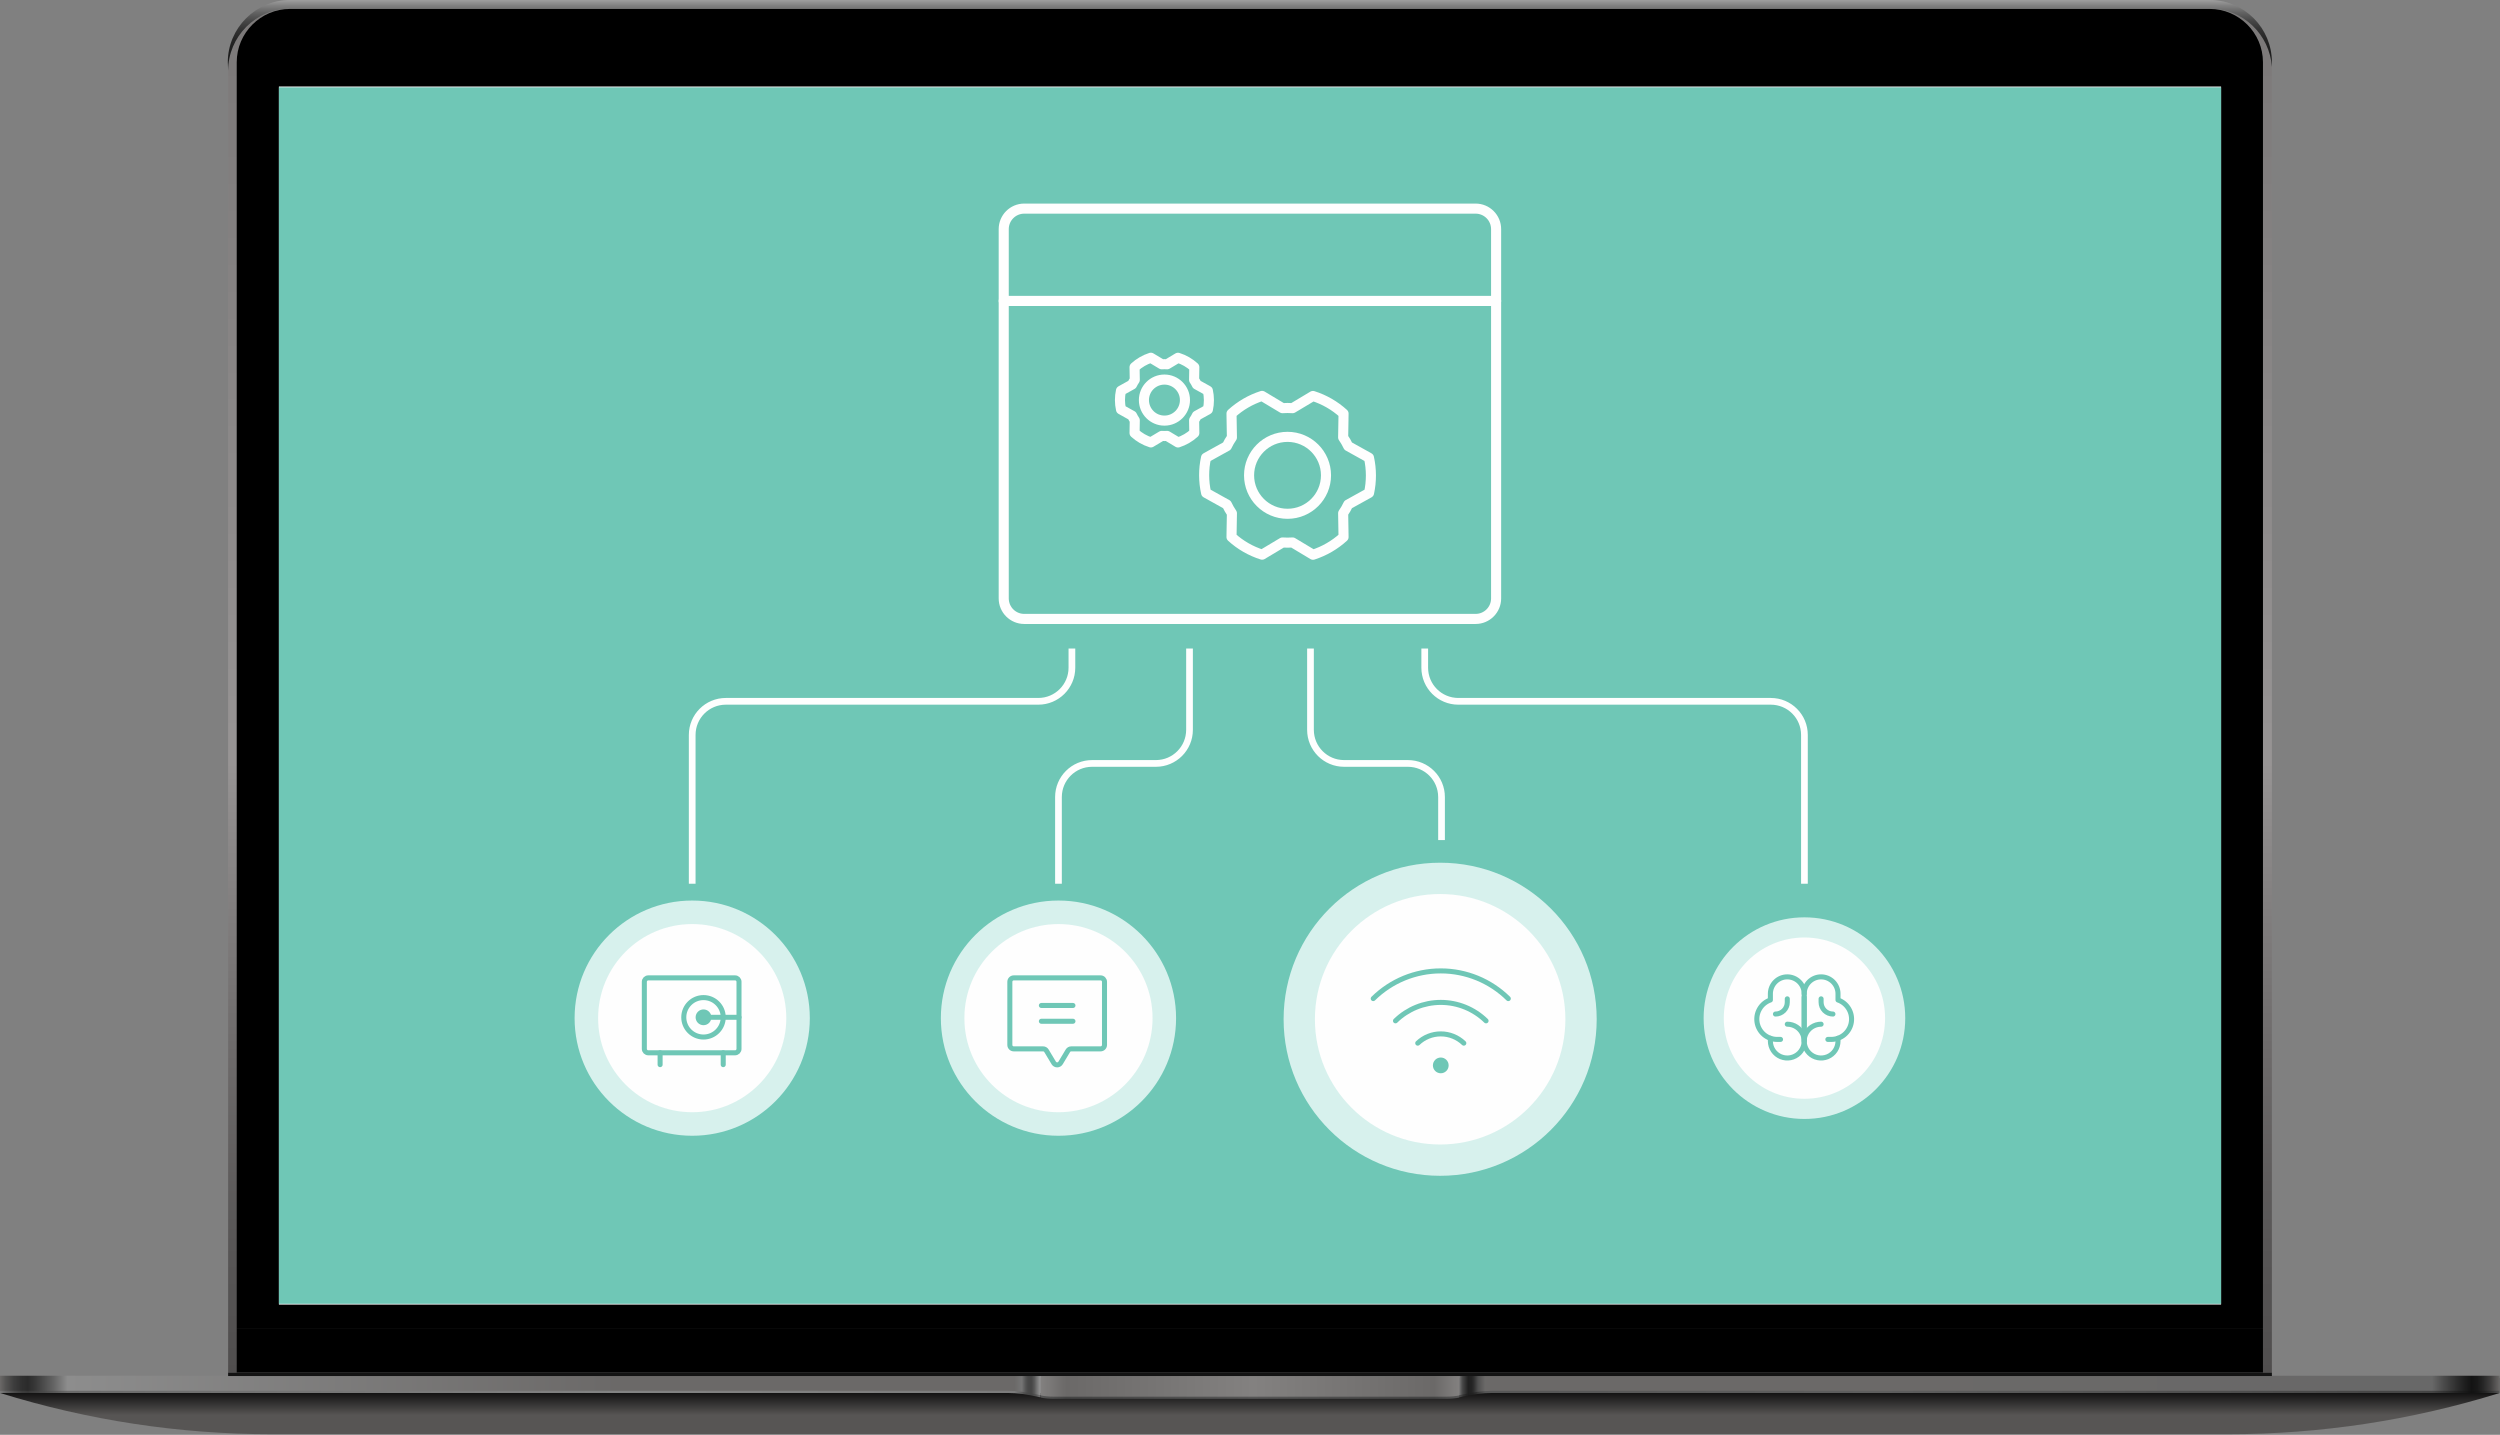 <?xml version="1.0" encoding="UTF-8"?> <svg xmlns="http://www.w3.org/2000/svg" width="744" height="427" viewBox="0 0 744 427" fill="none"><rect x="0" y="0" width="744" height="427" fill="#808080" stroke="none"/><g clip-path="url(#clip0_5637_54205)"><path d="M0 414.547C26.202 422.699 53.411 426.82 80.804 426.82H371.954H663.105C690.497 426.82 717.707 422.699 743.908 414.547H371.954H0Z" fill="url(#paint0_linear_5637_54205)"></path><path d="M0 410.15V414.547H299.854C302.785 414.547 305.717 415.005 308.649 415.646C309.015 415.737 309.29 415.829 309.656 415.829V410.059H0V410.15Z" fill="url(#paint1_linear_5637_54205)"></path><path d="M743.908 410.15V414.547H444.055C441.123 414.547 438.191 415.005 435.26 415.646C434.893 415.737 434.618 415.829 434.252 415.829V410.059H743.908V410.15Z" fill="url(#paint2_linear_5637_54205)"></path><path d="M434.252 410.15V415.921C432.969 416.196 431.687 416.287 430.404 416.287H313.596C312.313 416.287 311.031 416.196 309.748 415.921V410.15H434.252Z" fill="url(#paint3_linear_5637_54205)"></path><path d="M0 409.51V413.906H299.854C302.785 413.906 305.717 414.364 308.649 415.005C309.015 415.097 309.29 415.188 309.656 415.188V409.418H0V409.51Z" fill="url(#paint4_linear_5637_54205)"></path><path d="M657.607 2.656H86.392C76.131 2.656 67.886 10.991 67.886 21.158V408.502H70.543V18.502C70.543 17.677 70.634 16.853 70.726 16.12C70.726 15.846 70.817 15.571 70.909 15.296C71.001 15.021 71.001 14.746 71.092 14.563C71.184 14.289 71.184 14.014 71.275 13.831C71.917 11.724 73.016 9.8 74.39 8.152C74.574 7.969 74.757 7.785 74.94 7.602C74.94 7.511 75.032 7.419 75.123 7.327C75.948 6.503 76.864 5.77 77.78 5.221C78.147 4.946 78.421 4.763 78.788 4.58C79.154 4.397 79.429 4.213 79.796 4.03C80.07 3.939 80.254 3.847 80.528 3.755C82.361 3.023 84.285 2.656 86.3 2.656H657.607C660.264 2.656 662.829 3.389 665.12 4.58C665.486 4.763 665.761 4.946 666.127 5.129C666.585 5.404 666.952 5.679 667.41 6.045C667.593 6.228 667.776 6.32 667.96 6.503C668.234 6.778 668.509 7.053 668.784 7.236C668.876 7.327 668.967 7.419 669.059 7.511C669.242 7.694 669.425 7.877 669.609 8.06C671.991 10.808 673.456 14.472 673.456 18.41V408.502H676.113V20.059C675.564 10.35 667.502 2.656 657.607 2.656Z" fill="url(#paint5_linear_5637_54205)"></path><path d="M67.795 18.502C67.795 8.335 76.132 0 86.301 0H657.608C667.869 0 676.114 8.335 676.114 18.502V19.967C675.473 10.258 667.502 2.565 657.608 2.565H86.393C76.132 2.565 67.886 10.899 67.886 21.066L67.795 18.502Z" fill="url(#paint6_linear_5637_54205)"></path><path d="M673.457 395.496H70.451V408.502H673.457V395.496Z" fill="black"></path><path d="M673.457 18.502V395.496H70.451V18.502C70.451 9.8 77.597 2.656 86.3 2.656H657.607C666.311 2.656 673.457 9.8 673.457 18.502Z" fill="black"></path><path d="M743.908 409.51V413.906H444.055C441.123 413.906 438.191 414.364 435.26 415.005C434.893 415.097 434.618 415.188 434.252 415.188V409.418H743.908V409.51Z" fill="url(#paint7_linear_5637_54205)"></path><path d="M434.252 409.51V415.28C432.969 415.555 431.687 415.646 430.404 415.646H313.596C312.313 415.646 311.031 415.555 309.748 415.28V409.51H434.252Z" fill="url(#paint8_linear_5637_54205)"></path><path d="M676.113 408.502V409.509H673.456H70.451H67.886V408.502H676.113Z" fill="#131313"></path><path d="M660.998 25.738H83.003V388.261H660.998V25.738Z" fill="url(#paint9_linear_5637_54205)"></path><rect x="83" y="26" width="578" height="362" fill="#6FC7B6"></rect><path d="M439.137 62.084H304.815C301.443 62.084 298.709 64.817 298.709 68.189V178.089C298.709 181.462 301.443 184.195 304.815 184.195H439.137C442.509 184.195 445.242 181.462 445.242 178.089V68.189C445.242 64.817 442.509 62.084 439.137 62.084Z" stroke="#FEFEFE" stroke-width="3" stroke-linecap="round" stroke-linejoin="round"></path><path d="M298.709 89.559H445.242" stroke="#FEFEFE" stroke-width="3" stroke-linecap="round" stroke-linejoin="round"></path><path d="M346.536 125.174C349.908 125.174 352.642 122.44 352.642 119.068C352.642 115.696 349.908 112.963 346.536 112.963C343.164 112.963 340.431 115.696 340.431 119.068C340.431 122.44 343.164 125.174 346.536 125.174Z" stroke="#FEFEFE" stroke-width="3" stroke-linecap="round" stroke-linejoin="round"></path><path d="M355.364 113.052C355.67 113.49 355.938 113.954 356.165 114.438L359.459 116.27C359.871 118.112 359.875 120.022 359.472 121.867L356.165 123.698C355.938 124.183 355.67 124.646 355.364 125.085L355.427 128.863C354.031 130.135 352.379 131.093 350.581 131.674L347.337 129.728C346.804 129.766 346.268 129.766 345.735 129.728L342.504 131.661C340.7 131.091 339.043 130.136 337.645 128.863L337.708 125.098C337.405 124.653 337.137 124.185 336.907 123.698L333.613 121.867C333.201 120.024 333.197 118.114 333.6 116.27L336.907 114.438C337.134 113.954 337.402 113.49 337.708 113.052L337.645 109.274C339.041 108.002 340.693 107.043 342.491 106.463L345.735 108.409C346.268 108.371 346.804 108.371 347.337 108.409L350.568 106.476C352.371 107.045 354.029 108 355.427 109.274L355.364 113.052Z" stroke="#FEFEFE" stroke-width="3" stroke-linecap="round" stroke-linejoin="round"></path><path d="M383.17 152.904C389.492 152.904 394.618 147.778 394.618 141.456C394.618 135.133 389.492 130.008 383.17 130.008C376.847 130.008 371.722 135.133 371.722 141.456C371.722 147.778 376.847 152.904 383.17 152.904Z" stroke="#FEFEFE" stroke-width="3" stroke-linecap="round" stroke-linejoin="round"></path><path d="M399.721 130.175C400.295 130.997 400.798 131.866 401.224 132.774L407.401 136.209C408.172 139.663 408.18 143.244 407.425 146.702L401.224 150.137C400.798 151.045 400.295 151.914 399.721 152.736L399.841 159.82C397.223 162.205 394.124 164.003 390.754 165.091L384.672 161.442C383.672 161.513 382.667 161.513 381.667 161.442L375.609 165.067C372.228 163.999 369.119 162.208 366.498 159.82L366.618 152.76C366.048 151.927 365.546 151.05 365.115 150.137L358.938 146.702C358.167 143.248 358.159 139.667 358.914 136.209L365.115 132.774C365.541 131.866 366.044 130.997 366.618 130.175L366.498 123.091C369.116 120.706 372.215 118.908 375.585 117.82L381.667 121.469C382.667 121.398 383.672 121.398 384.672 121.469L390.73 117.844C394.111 118.912 397.22 120.703 399.841 123.091L399.721 130.175Z" stroke="#FEFEFE" stroke-width="3" stroke-linecap="round" stroke-linejoin="round"></path><path d="M319 193V198.713C319 204.236 314.523 208.713 309 208.713H216C210.477 208.713 206 213.19 206 218.713V263" stroke="#FEFEFE" stroke-width="2"></path><path d="M354 193V217.199C354 222.722 349.523 227.199 344 227.199H325C319.477 227.199 315 231.676 315 237.199L315 263" stroke="#FEFEFE" stroke-width="2"></path><path d="M390 193V217.199C390 222.722 394.477 227.199 400 227.199H419C424.523 227.199 429 231.676 429 237.199V250" stroke="#FEFEFE" stroke-width="2"></path><path d="M424 193V198.713C424 204.236 428.477 208.713 434 208.713H527C532.523 208.713 537 213.19 537 218.713V263" stroke="#FEFEFE" stroke-width="2"></path><circle cx="206" cy="303" r="35" fill="#D7F1ED"></circle><circle cx="206" cy="303" r="28" fill="#FEFEFE"></circle><g clip-path="url(#clip1_5637_54205)"><path d="M215.231 313.316V316.838" stroke="#6FC7B6" stroke-width="1.5" stroke-linecap="round" stroke-linejoin="round"></path><path d="M196.449 313.316V316.838" stroke="#6FC7B6" stroke-width="1.5" stroke-linecap="round" stroke-linejoin="round"></path><path d="M218.753 291.014H192.928C192.279 291.014 191.754 291.539 191.754 292.188V312.143C191.754 312.792 192.279 313.317 192.928 313.317H218.753C219.401 313.317 219.927 312.792 219.927 312.143V292.188C219.927 291.539 219.401 291.014 218.753 291.014Z" stroke="#6FC7B6" stroke-width="1.5" stroke-linecap="round" stroke-linejoin="round"></path><path d="M209.362 305.1C210.659 305.1 211.71 304.049 211.71 302.752C211.71 301.455 210.659 300.404 209.362 300.404C208.066 300.404 207.015 301.455 207.015 302.752C207.015 304.049 208.066 305.1 209.362 305.1Z" fill="#6FC7B6"></path><path d="M209.362 302.752H219.927" stroke="#6FC7B6" stroke-width="1.5" stroke-linecap="round" stroke-linejoin="round"></path><path d="M209.362 308.621C212.604 308.621 215.232 305.994 215.232 302.752C215.232 299.511 212.604 296.883 209.362 296.883C206.121 296.883 203.493 299.511 203.493 302.752C203.493 305.994 206.121 308.621 209.362 308.621Z" stroke="#6FC7B6" stroke-width="1.5" stroke-linecap="round" stroke-linejoin="round"></path></g><circle cx="315" cy="303" r="35" fill="#D7F1ED"></circle><circle cx="315" cy="303" r="28" fill="#FEFEFE"></circle><g clip-path="url(#clip2_5637_54205)"><path d="M309.918 299.23H319.309" stroke="#6FC7B6" stroke-width="1.5" stroke-linecap="round" stroke-linejoin="round"></path><path d="M309.918 303.926H319.309" stroke="#6FC7B6" stroke-width="1.5" stroke-linecap="round" stroke-linejoin="round"></path><path d="M317.798 312.716L315.626 316.34C315.52 316.513 315.371 316.656 315.194 316.755C315.016 316.854 314.817 316.906 314.614 316.906C314.411 316.906 314.211 316.854 314.034 316.755C313.857 316.656 313.708 316.513 313.601 316.34L311.43 312.716C311.327 312.542 311.182 312.397 311.007 312.297C310.832 312.197 310.634 312.144 310.432 312.143H301.701C301.39 312.143 301.091 312.02 300.871 311.799C300.651 311.579 300.527 311.281 300.527 310.969V292.188C300.527 291.876 300.651 291.578 300.871 291.357C301.091 291.137 301.39 291.014 301.701 291.014H327.526C327.838 291.014 328.136 291.137 328.356 291.357C328.576 291.578 328.7 291.876 328.7 292.188V310.969C328.7 311.281 328.576 311.579 328.356 311.799C328.136 312.02 327.838 312.143 327.526 312.143H318.796C318.594 312.144 318.396 312.197 318.221 312.297C318.046 312.397 317.9 312.542 317.798 312.716Z" stroke="#6FC7B6" stroke-width="1.5" stroke-linecap="round" stroke-linejoin="round"></path></g><circle cx="428.588" cy="303.33" r="46.587" fill="#D7F1ED"></circle><circle cx="428.587" cy="303.331" r="37.27" fill="#FEFEFE"></circle><g clip-path="url(#clip3_5637_54205)"><path d="M421.919 310.442C423.763 308.673 426.219 307.686 428.774 307.686C431.33 307.686 433.786 308.673 435.63 310.442" stroke="#6FC7B6" stroke-width="1.5" stroke-linecap="round" stroke-linejoin="round"></path><path d="M415.298 303.8C418.902 300.283 423.739 298.314 428.774 298.314C433.81 298.314 438.647 300.283 442.251 303.8" stroke="#6FC7B6" stroke-width="1.5" stroke-linecap="round" stroke-linejoin="round"></path><path d="M408.677 297.18C414.034 291.901 421.253 288.941 428.774 288.941C436.296 288.941 443.515 291.901 448.872 297.18" stroke="#6FC7B6" stroke-width="1.5" stroke-linecap="round" stroke-linejoin="round"></path><path d="M428.774 319.406C430.069 319.406 431.118 318.357 431.118 317.062C431.118 315.768 430.069 314.719 428.774 314.719C427.48 314.719 426.431 315.768 426.431 317.062C426.431 318.357 427.48 319.406 428.774 319.406Z" fill="#6FC7B6"></path></g><circle cx="537" cy="303" r="30" fill="#D7F1ED"></circle><circle cx="537" cy="303" r="24" fill="#FEFEFE"></circle><g clip-path="url(#clip4_5637_54205)"><path d="M536.928 308.826V296.752" stroke="#6FC7B6" stroke-width="1.5" stroke-linecap="round" stroke-linejoin="round"></path><path d="M531.897 304.801C532.892 304.801 533.865 305.096 534.692 305.649C535.519 306.201 536.164 306.987 536.545 307.906C536.926 308.826 537.025 309.837 536.831 310.813C536.637 311.789 536.158 312.685 535.454 313.389C534.751 314.093 533.854 314.572 532.879 314.766C531.903 314.96 530.891 314.86 529.972 314.48C529.053 314.099 528.267 313.454 527.714 312.627C527.161 311.799 526.866 310.827 526.866 309.832V308.989" stroke="#6FC7B6" stroke-width="1.5" stroke-linecap="round" stroke-linejoin="round"></path><path d="M541.959 304.801C540.964 304.801 539.991 305.096 539.164 305.649C538.336 306.201 537.691 306.987 537.311 307.906C536.93 308.826 536.83 309.837 537.024 310.813C537.219 311.789 537.698 312.685 538.401 313.389C539.105 314.093 540.001 314.572 540.977 314.766C541.953 314.96 542.965 314.86 543.884 314.48C544.803 314.099 545.589 313.454 546.142 312.627C546.694 311.799 546.989 310.827 546.989 309.832V308.989" stroke="#6FC7B6" stroke-width="1.5" stroke-linecap="round" stroke-linejoin="round"></path><path d="M529.885 309.329H528.878C527.451 309.333 526.069 308.831 524.977 307.913C523.885 306.994 523.153 305.719 522.912 304.312C522.671 302.906 522.936 301.46 523.66 300.23C524.383 299 525.519 298.066 526.866 297.595V295.746C526.866 294.411 527.396 293.132 528.34 292.188C529.283 291.245 530.563 290.715 531.897 290.715C533.231 290.715 534.511 291.245 535.454 292.188C536.398 293.132 536.928 294.411 536.928 295.746V309.832" stroke="#6FC7B6" stroke-width="1.5" stroke-linecap="round" stroke-linejoin="round"></path><path d="M543.971 309.329H544.977C546.404 309.333 547.786 308.831 548.878 307.913C549.971 306.994 550.702 305.719 550.943 304.312C551.185 302.906 550.92 301.46 550.196 300.23C549.472 299 548.336 298.066 546.989 297.595V295.746C546.989 294.411 546.459 293.132 545.516 292.188C544.572 291.245 543.293 290.715 541.959 290.715C540.624 290.715 539.345 291.245 538.401 292.188C537.458 293.132 536.928 294.411 536.928 295.746" stroke="#6FC7B6" stroke-width="1.5" stroke-linecap="round" stroke-linejoin="round"></path><path d="M531.897 297.254V298.26C531.897 299.194 531.526 300.09 530.865 300.75C530.205 301.411 529.309 301.782 528.375 301.782" stroke="#6FC7B6" stroke-width="1.5" stroke-linecap="round" stroke-linejoin="round"></path><path d="M541.959 297.254V298.26C541.959 299.194 542.33 300.09 542.99 300.75C543.651 301.411 544.547 301.782 545.481 301.782" stroke="#6FC7B6" stroke-width="1.5" stroke-linecap="round" stroke-linejoin="round"></path></g></g><defs><linearGradient id="paint0_linear_5637_54205" x1="371.978" y1="426.871" x2="371.978" y2="414.562" gradientUnits="userSpaceOnUse"><stop stop-color="#575554"></stop><stop offset="0.464" stop-color="#575554"></stop><stop offset="1" stop-color="#131313"></stop></linearGradient><linearGradient id="paint1_linear_5637_54205" x1="309.67" y1="413.014" x2="0" y2="413.014" gradientUnits="userSpaceOnUse"><stop stop-color="#767676"></stop><stop offset="0.001" stop-color="#6E6E6E"></stop><stop offset="0.004" stop-color="#585858"></stop><stop offset="0.007" stop-color="#4A4A4A"></stop><stop offset="0.009" stop-color="#454545"></stop><stop offset="0.013" stop-color="#484848"></stop><stop offset="0.016" stop-color="#525252"></stop><stop offset="0.018" stop-color="#5D5D5D"></stop><stop offset="0.025" stop-color="#7C7C7C"></stop><stop offset="0.402" stop-color="#838383"></stop><stop offset="0.406" stop-color="#838383"></stop><stop offset="0.935" stop-color="#6A6A6A"></stop><stop offset="0.959" stop-color="#484848"></stop><stop offset="0.973" stop-color="#383838"></stop><stop offset="0.979" stop-color="#3D3D3D"></stop><stop offset="0.986" stop-color="#4B4B4B"></stop><stop offset="0.994" stop-color="#636363"></stop><stop offset="1" stop-color="#7C7C7C"></stop></linearGradient><linearGradient id="paint2_linear_5637_54205" x1="434.247" y1="413.014" x2="743.918" y2="413.014" gradientUnits="userSpaceOnUse"><stop stop-color="#505050"></stop><stop offset="0.001" stop-color="#484848"></stop><stop offset="0.004" stop-color="#323232"></stop><stop offset="0.007" stop-color="#242424"></stop><stop offset="0.009" stop-color="#1F1F1F"></stop><stop offset="0.013" stop-color="#222222"></stop><stop offset="0.016" stop-color="#2C2C2C"></stop><stop offset="0.018" stop-color="#373737"></stop><stop offset="0.025" stop-color="#565656"></stop><stop offset="0.402" stop-color="#5E5E5E"></stop><stop offset="0.406" stop-color="#5E5E5E"></stop><stop offset="0.935" stop-color="#444444"></stop><stop offset="0.959" stop-color="#222222"></stop><stop offset="0.973" stop-color="#121212"></stop><stop offset="0.979" stop-color="#171717"></stop><stop offset="0.986" stop-color="#252525"></stop><stop offset="0.994" stop-color="#3D3D3D"></stop><stop offset="1" stop-color="#565656"></stop></linearGradient><linearGradient id="paint3_linear_5637_54205" x1="309.67" y1="413.194" x2="434.247" y2="413.194" gradientUnits="userSpaceOnUse"><stop stop-color="#565656"></stop><stop offset="0.061" stop-color="#444444"></stop><stop offset="0.508" stop-color="#565656"></stop><stop offset="0.94" stop-color="#444444"></stop><stop offset="1" stop-color="#565656"></stop></linearGradient><linearGradient id="paint4_linear_5637_54205" x1="309.67" y1="412.373" x2="0" y2="412.373" gradientUnits="userSpaceOnUse"><stop stop-color="#A7A7A7"></stop><stop offset="0.001" stop-color="#8E8E8E"></stop><stop offset="0.004" stop-color="#6F6F6F"></stop><stop offset="0.006" stop-color="#585858"></stop><stop offset="0.008" stop-color="#4A4A4A"></stop><stop offset="0.009" stop-color="#454545"></stop><stop offset="0.012" stop-color="#484848"></stop><stop offset="0.014" stop-color="#525252"></stop><stop offset="0.016" stop-color="#636363"></stop><stop offset="0.018" stop-color="#757575"></stop><stop offset="0.025" stop-color="#6B6968"></stop><stop offset="0.402" stop-color="#6B6968"></stop><stop offset="0.406" stop-color="#6B6968"></stop><stop offset="0.935" stop-color="#8D8D8D"></stop><stop offset="0.949" stop-color="#636363"></stop><stop offset="0.965" stop-color="#3B3B3B"></stop><stop offset="0.973" stop-color="#2B2B2B"></stop><stop offset="0.979" stop-color="#303030"></stop><stop offset="0.987" stop-color="#3E3E3E"></stop><stop offset="0.995" stop-color="#565554"></stop><stop offset="1" stop-color="#6B6968"></stop></linearGradient><linearGradient id="paint5_linear_5637_54205" x1="371.996" y1="408.51" x2="371.996" y2="2.65" gradientUnits="userSpaceOnUse"><stop stop-color="#504E4E"></stop><stop offset="0.095" stop-color="#585656"></stop><stop offset="0.241" stop-color="#6E6B6B"></stop><stop offset="0.419" stop-color="#918E8E"></stop><stop offset="0.447" stop-color="#979494"></stop><stop offset="1" stop-color="#7B7878"></stop></linearGradient><linearGradient id="paint6_linear_5637_54205" x1="371.978" y1="21.183" x2="371.978" y2="0" gradientUnits="userSpaceOnUse"><stop stop-color="#1A1A1A"></stop><stop offset="0.281" stop-color="#1D1D1D"></stop><stop offset="0.448" stop-color="#252525"></stop><stop offset="0.587" stop-color="#333333"></stop><stop offset="0.709" stop-color="#474747"></stop><stop offset="0.82" stop-color="#626262"></stop><stop offset="0.922" stop-color="#818181"></stop><stop offset="1" stop-color="#9F9F9F"></stop></linearGradient><linearGradient id="paint7_linear_5637_54205" x1="434.247" y1="412.373" x2="743.918" y2="412.373" gradientUnits="userSpaceOnUse"><stop stop-color="#818181"></stop><stop offset="0.001" stop-color="#696969"></stop><stop offset="0.003" stop-color="#4A4A4A"></stop><stop offset="0.006" stop-color="#333333"></stop><stop offset="0.008" stop-color="#252525"></stop><stop offset="0.009" stop-color="#202020"></stop><stop offset="0.012" stop-color="#232323"></stop><stop offset="0.014" stop-color="#2D2D2D"></stop><stop offset="0.016" stop-color="#3E3E3E"></stop><stop offset="0.018" stop-color="#4F4F4F"></stop><stop offset="0.025" stop-color="#6B6968"></stop><stop offset="0.402" stop-color="#6B6968"></stop><stop offset="0.406" stop-color="#6B6968"></stop><stop offset="0.935" stop-color="#686868"></stop><stop offset="0.946" stop-color="#4B4B4B"></stop><stop offset="0.964" stop-color="#232323"></stop><stop offset="0.973" stop-color="#131313"></stop><stop offset="0.978" stop-color="#181818"></stop><stop offset="0.984" stop-color="#262626"></stop><stop offset="0.991" stop-color="#3E3D3D"></stop><stop offset="0.998" stop-color="#605E5D"></stop><stop offset="1" stop-color="#6B6968"></stop></linearGradient><linearGradient id="paint8_linear_5637_54205" x1="309.67" y1="412.553" x2="434.247" y2="412.553" gradientUnits="userSpaceOnUse"><stop stop-color="#838180"></stop><stop offset="0.061" stop-color="#6B6968"></stop><stop offset="0.508" stop-color="#838180"></stop><stop offset="0.94" stop-color="#6B6968"></stop><stop offset="1" stop-color="#838180"></stop></linearGradient><linearGradient id="paint9_linear_5637_54205" x1="136.823" y1="-28.064" x2="607.02" y2="442.246" gradientUnits="userSpaceOnUse"><stop stop-color="#F2F3F4"></stop><stop offset="0.356" stop-color="#EDEEEF"></stop><stop offset="0.783" stop-color="#DFE0E0"></stop><stop offset="1" stop-color="#D5D6D6"></stop></linearGradient><clipPath id="clip0_5637_54205"><rect width="744" height="426.912" fill="white"></rect></clipPath><clipPath id="clip1_5637_54205"><rect width="37.564" height="37.564" fill="white" transform="translate(187.059 283.971)"></rect></clipPath><clipPath id="clip2_5637_54205"><rect width="37.564" height="37.564" fill="white" transform="translate(295.832 283.971)"></rect></clipPath><clipPath id="clip3_5637_54205"><rect width="50" height="50" fill="white" transform="translate(403.774 278)"></rect></clipPath><clipPath id="clip4_5637_54205"><rect width="32.197" height="32.197" fill="white" transform="translate(520.829 286.689)"></rect></clipPath></defs></svg> 